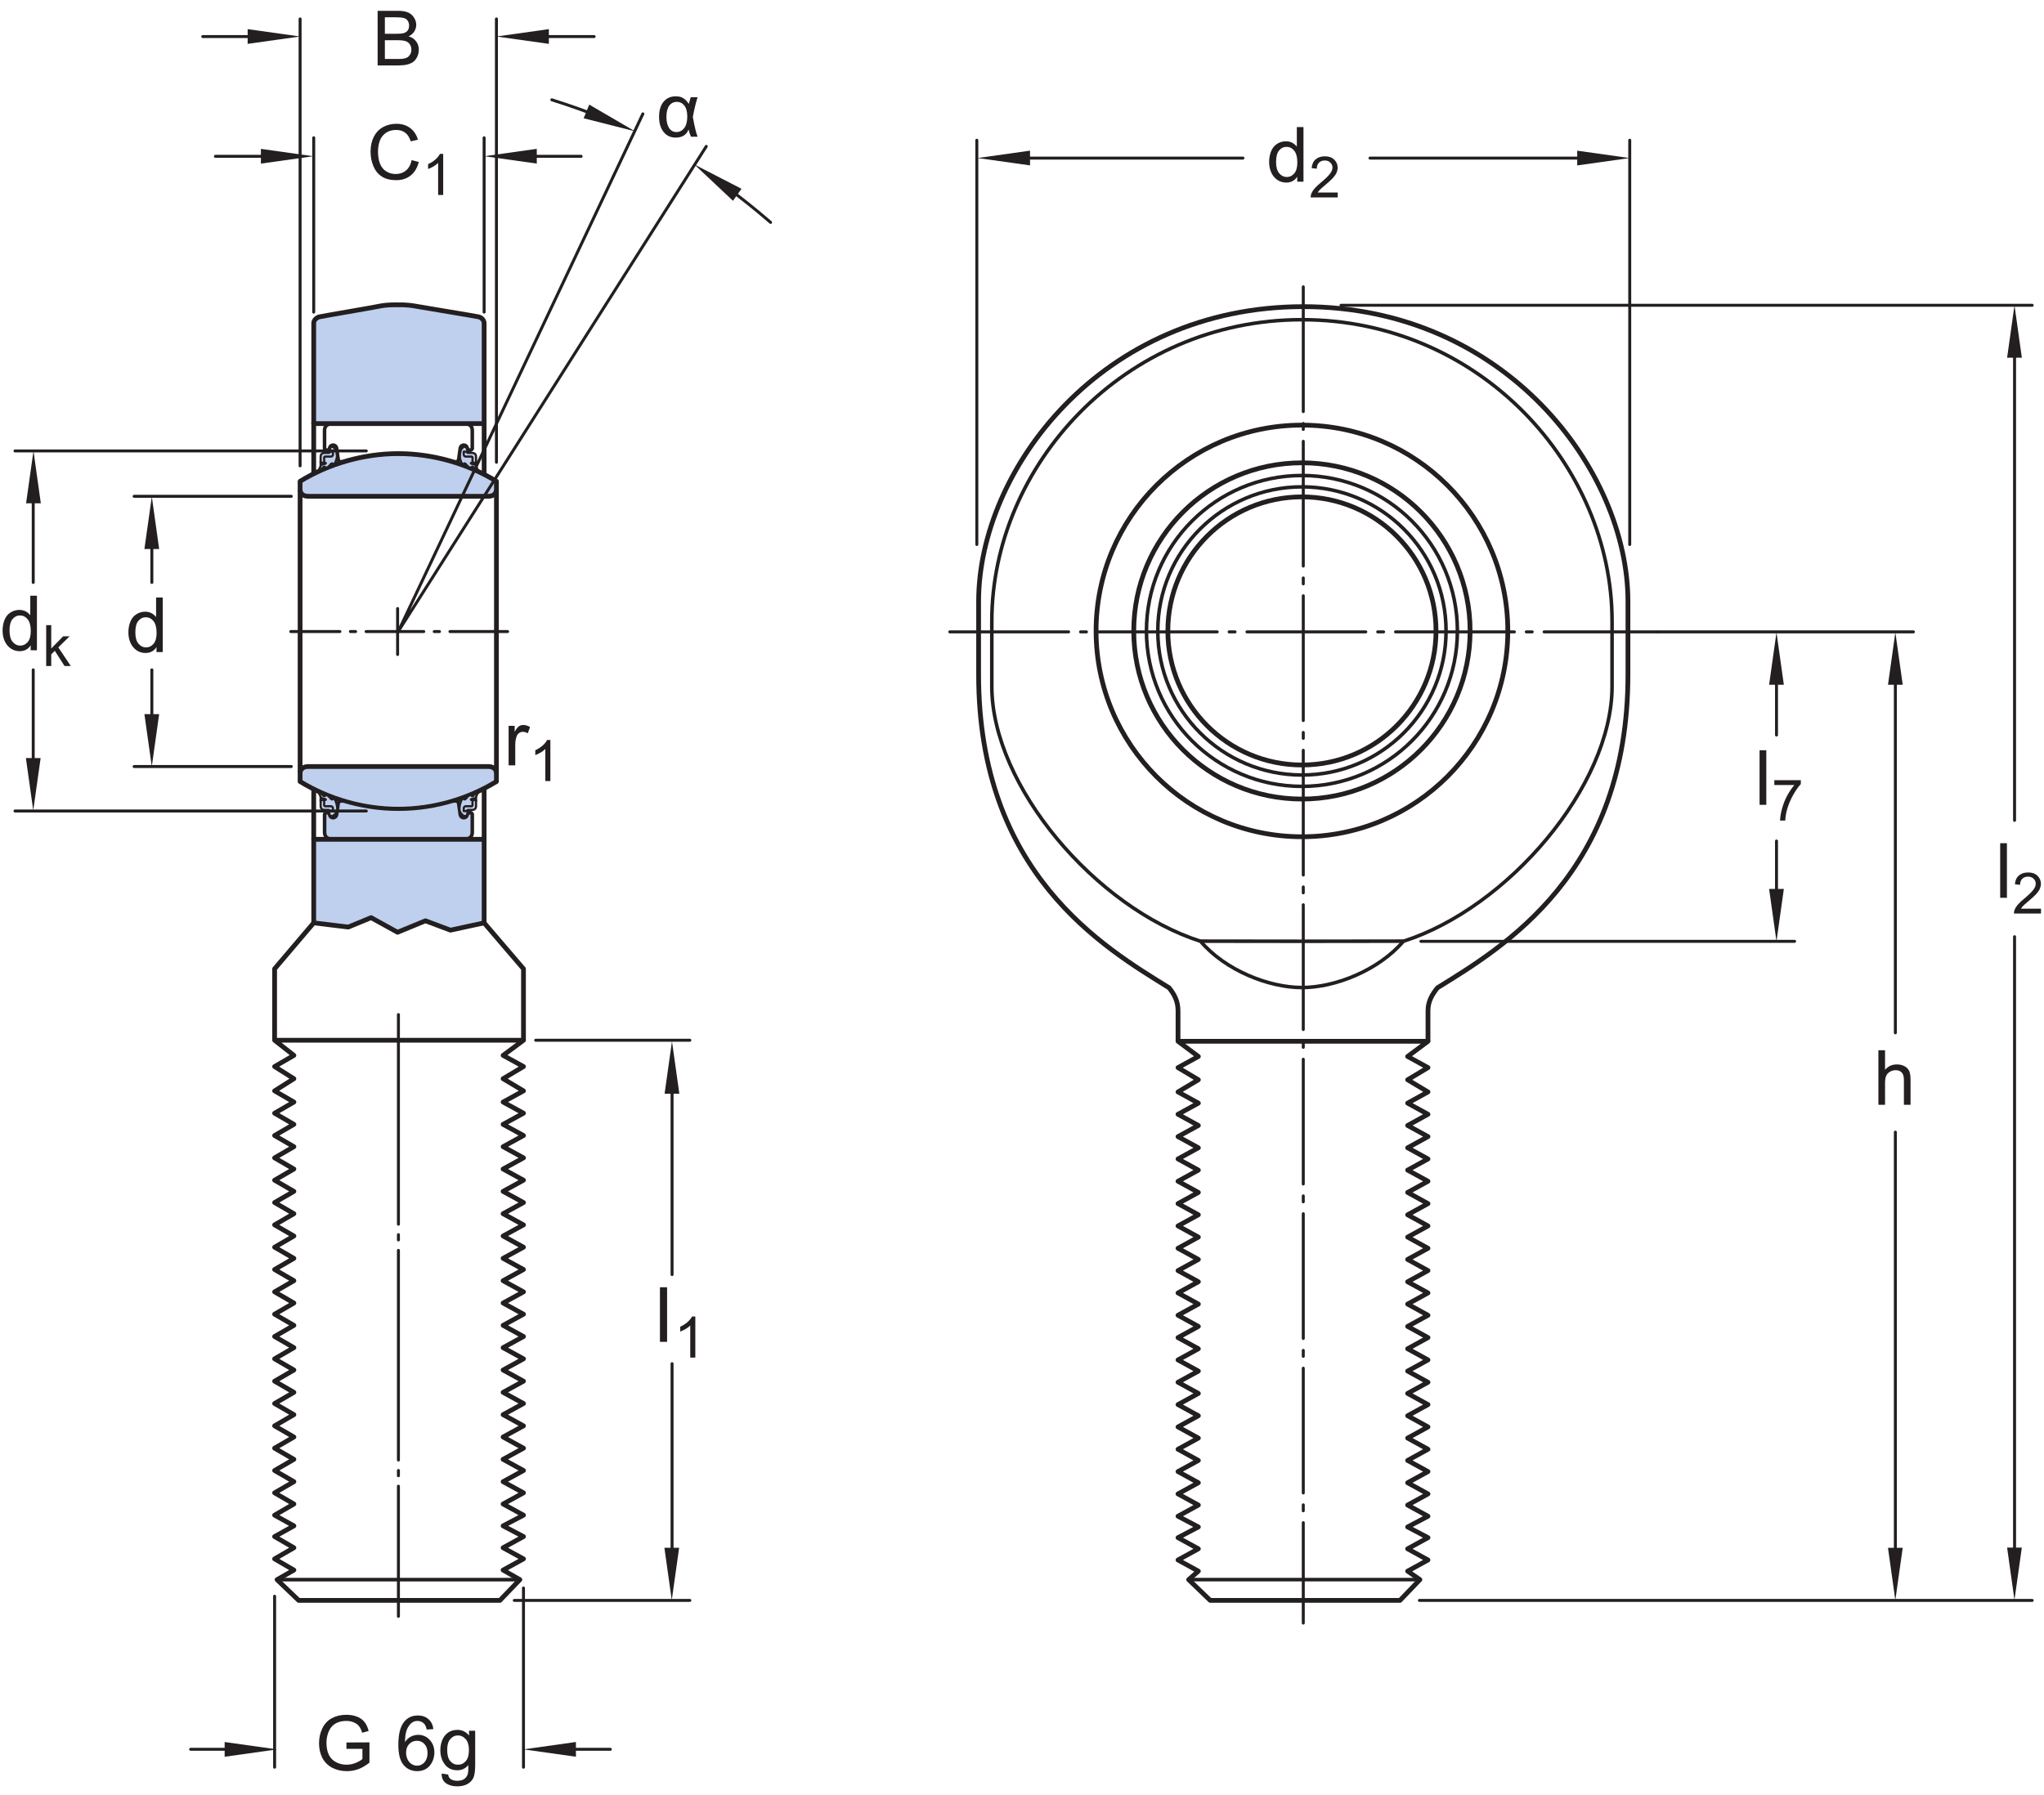 <?xml version="1.0" encoding="UTF-8"?>
<svg xmlns="http://www.w3.org/2000/svg" xmlns:xlink="http://www.w3.org/1999/xlink" width="321.72pt" height="282.6pt" viewBox="0 0 321.72 282.6" version="1.1">
<defs>
<g>
<symbol overflow="visible" id="glyph0-0">
<path style="stroke:none;" d="M 1.5 0 L 1.5 -7.5 L 7.5 -7.5 L 7.5 0 Z M 1.688 -0.188 L 7.312 -0.188 L 7.312 -7.312 L 1.688 -7.312 Z M 1.688 -0.188 "/>
</symbol>
<symbol overflow="visible" id="glyph0-1">
<path style="stroke:none;" d="M 0.781 0 L 0.781 -6.219 L 1.734 -6.219 L 1.734 -5.281 C 1.973 -5.719 2.191 -6.004 2.391 -6.141 C 2.598 -6.285 2.828 -6.359 3.078 -6.359 C 3.43 -6.359 3.789 -6.25 4.156 -6.031 L 3.797 -5.047 C 3.535 -5.203 3.281 -5.281 3.031 -5.281 C 2.789 -5.281 2.578 -5.207 2.391 -5.062 C 2.211 -4.926 2.086 -4.734 2.016 -4.484 C 1.891 -4.109 1.828 -3.703 1.828 -3.266 L 1.828 0 Z M 0.781 0 "/>
</symbol>
<symbol overflow="visible" id="glyph0-2">
<path style="stroke:none;" d="M 4.953 -3.375 L 4.953 -4.375 L 8.578 -4.391 L 8.578 -1.203 C 8.023 -0.754 7.453 -0.414 6.859 -0.188 C 6.266 0.031 5.656 0.141 5.031 0.141 C 4.188 0.141 3.414 -0.035 2.719 -0.391 C 2.031 -0.754 1.508 -1.273 1.156 -1.953 C 0.812 -2.641 0.641 -3.406 0.641 -4.25 C 0.641 -5.094 0.812 -5.875 1.156 -6.594 C 1.508 -7.32 2.016 -7.859 2.672 -8.203 C 3.328 -8.555 4.082 -8.734 4.938 -8.734 C 5.562 -8.734 6.125 -8.633 6.625 -8.438 C 7.125 -8.238 7.516 -7.957 7.797 -7.594 C 8.086 -7.238 8.305 -6.77 8.453 -6.188 L 7.438 -5.906 C 7.301 -6.344 7.133 -6.688 6.938 -6.938 C 6.75 -7.188 6.477 -7.383 6.125 -7.531 C 5.77 -7.688 5.379 -7.766 4.953 -7.766 C 4.43 -7.766 3.977 -7.688 3.594 -7.531 C 3.219 -7.375 2.91 -7.164 2.672 -6.906 C 2.441 -6.645 2.266 -6.359 2.141 -6.047 C 1.922 -5.516 1.812 -4.941 1.812 -4.328 C 1.812 -3.555 1.941 -2.91 2.203 -2.391 C 2.473 -1.879 2.859 -1.5 3.359 -1.25 C 3.859 -1 4.395 -0.875 4.969 -0.875 C 5.457 -0.875 5.938 -0.969 6.406 -1.156 C 6.875 -1.352 7.227 -1.555 7.469 -1.766 L 7.469 -3.375 Z M 4.953 -3.375 "/>
</symbol>
<symbol overflow="visible" id="glyph0-3">
<path style="stroke:none;" d=""/>
</symbol>
<symbol overflow="visible" id="glyph0-4">
<path style="stroke:none;" d="M 5.969 -6.484 L 4.922 -6.406 C 4.828 -6.82 4.695 -7.125 4.531 -7.312 C 4.238 -7.613 3.883 -7.766 3.469 -7.766 C 3.133 -7.766 2.836 -7.672 2.578 -7.484 C 2.254 -7.234 1.992 -6.875 1.797 -6.406 C 1.609 -5.945 1.508 -5.289 1.5 -4.438 C 1.75 -4.82 2.055 -5.109 2.422 -5.297 C 2.797 -5.484 3.188 -5.578 3.594 -5.578 C 4.289 -5.578 4.883 -5.316 5.375 -4.797 C 5.875 -4.273 6.125 -3.609 6.125 -2.797 C 6.125 -2.254 6.004 -1.75 5.766 -1.281 C 5.535 -0.82 5.219 -0.469 4.812 -0.219 C 4.406 0.02 3.945 0.141 3.438 0.141 C 2.551 0.141 1.832 -0.18 1.281 -0.828 C 0.727 -1.473 0.453 -2.535 0.453 -4.016 C 0.453 -5.68 0.758 -6.891 1.375 -7.641 C 1.906 -8.297 2.625 -8.625 3.531 -8.625 C 4.207 -8.625 4.758 -8.43 5.188 -8.047 C 5.625 -7.672 5.883 -7.148 5.969 -6.484 Z M 1.672 -2.781 C 1.672 -2.414 1.742 -2.066 1.891 -1.734 C 2.047 -1.41 2.258 -1.16 2.531 -0.984 C 2.812 -0.805 3.109 -0.719 3.422 -0.719 C 3.859 -0.719 4.238 -0.895 4.562 -1.25 C 4.883 -1.613 5.047 -2.102 5.047 -2.719 C 5.047 -3.312 4.883 -3.781 4.562 -4.125 C 4.25 -4.469 3.852 -4.641 3.375 -4.641 C 2.895 -4.641 2.488 -4.469 2.156 -4.125 C 1.832 -3.781 1.672 -3.332 1.672 -2.781 Z M 1.672 -2.781 "/>
</symbol>
<symbol overflow="visible" id="glyph0-5">
<path style="stroke:none;" d="M 0.594 0.516 L 1.625 0.672 C 1.664 0.984 1.785 1.211 1.984 1.359 C 2.242 1.555 2.598 1.656 3.047 1.656 C 3.535 1.656 3.91 1.555 4.172 1.359 C 4.441 1.16 4.625 0.891 4.719 0.547 C 4.781 0.328 4.805 -0.125 4.797 -0.812 C 4.336 -0.27 3.766 0 3.078 0 C 2.223 0 1.562 -0.305 1.094 -0.922 C 0.625 -1.547 0.391 -2.285 0.391 -3.141 C 0.391 -3.734 0.492 -4.281 0.703 -4.781 C 0.922 -5.289 1.234 -5.68 1.641 -5.953 C 2.047 -6.223 2.523 -6.359 3.078 -6.359 C 3.816 -6.359 4.426 -6.062 4.906 -5.469 L 4.906 -6.219 L 5.875 -6.219 L 5.875 -0.844 C 5.875 0.125 5.773 0.812 5.578 1.219 C 5.379 1.625 5.066 1.941 4.641 2.172 C 4.211 2.41 3.688 2.531 3.062 2.531 C 2.32 2.531 1.723 2.363 1.266 2.031 C 0.805 1.695 0.582 1.191 0.594 0.516 Z M 1.469 -3.219 C 1.469 -2.406 1.629 -1.812 1.953 -1.438 C 2.273 -1.062 2.68 -0.875 3.172 -0.875 C 3.66 -0.875 4.066 -1.062 4.391 -1.438 C 4.723 -1.812 4.891 -2.395 4.891 -3.188 C 4.891 -3.945 4.719 -4.52 4.375 -4.906 C 4.039 -5.289 3.633 -5.484 3.156 -5.484 C 2.688 -5.484 2.285 -5.289 1.953 -4.906 C 1.629 -4.531 1.469 -3.969 1.469 -3.219 Z M 1.469 -3.219 "/>
</symbol>
<symbol overflow="visible" id="glyph0-6">
<path style="stroke:none;" d="M 0.875 0 L 0.875 -8.594 L 4.109 -8.594 C 4.766 -8.594 5.289 -8.504 5.688 -8.328 C 6.082 -8.148 6.391 -7.879 6.609 -7.516 C 6.836 -7.16 6.953 -6.785 6.953 -6.391 C 6.953 -6.023 6.852 -5.68 6.656 -5.359 C 6.457 -5.035 6.156 -4.773 5.75 -4.578 C 6.27 -4.422 6.664 -4.156 6.938 -3.781 C 7.219 -3.414 7.359 -2.984 7.359 -2.484 C 7.359 -2.086 7.273 -1.711 7.109 -1.359 C 6.941 -1.016 6.734 -0.75 6.484 -0.562 C 6.234 -0.375 5.914 -0.234 5.531 -0.141 C 5.156 -0.047 4.695 0 4.156 0 Z M 2.016 -4.984 L 3.875 -4.984 C 4.375 -4.984 4.734 -5.016 4.953 -5.078 C 5.242 -5.16 5.461 -5.301 5.609 -5.5 C 5.754 -5.707 5.828 -5.961 5.828 -6.266 C 5.828 -6.547 5.758 -6.797 5.625 -7.016 C 5.488 -7.234 5.289 -7.379 5.031 -7.453 C 4.781 -7.535 4.348 -7.578 3.734 -7.578 L 2.016 -7.578 Z M 2.016 -1.016 L 4.156 -1.016 C 4.52 -1.016 4.773 -1.031 4.922 -1.062 C 5.191 -1.102 5.41 -1.176 5.578 -1.281 C 5.754 -1.395 5.898 -1.555 6.016 -1.766 C 6.129 -1.973 6.188 -2.211 6.188 -2.484 C 6.188 -2.805 6.102 -3.086 5.938 -3.328 C 5.781 -3.566 5.555 -3.734 5.266 -3.828 C 4.973 -3.922 4.551 -3.969 4 -3.969 L 2.016 -3.969 Z M 2.016 -1.016 "/>
</symbol>
<symbol overflow="visible" id="glyph0-7">
<path style="stroke:none;" d="M 1.125 0 L 1.125 -8.594 L 2.25 -8.594 L 2.25 0 Z M 1.125 0 "/>
</symbol>
<symbol overflow="visible" id="glyph0-8">
<path style="stroke:none;" d="M 4.828 0 L 4.828 -0.781 C 4.43 -0.164 3.852 0.141 3.094 0.141 C 2.594 0.141 2.133 0.004 1.719 -0.266 C 1.301 -0.547 0.977 -0.93 0.75 -1.422 C 0.52 -1.91 0.406 -2.473 0.406 -3.109 C 0.406 -3.723 0.508 -4.285 0.719 -4.797 C 0.926 -5.305 1.238 -5.691 1.656 -5.953 C 2.07 -6.223 2.535 -6.359 3.047 -6.359 C 3.422 -6.359 3.754 -6.281 4.047 -6.125 C 4.336 -5.969 4.578 -5.766 4.766 -5.516 L 4.766 -8.594 L 5.812 -8.594 L 5.812 0 Z M 1.5 -3.109 C 1.5 -2.305 1.664 -1.707 2 -1.312 C 2.332 -0.926 2.727 -0.734 3.188 -0.734 C 3.645 -0.734 4.035 -0.922 4.359 -1.297 C 4.68 -1.672 4.844 -2.242 4.844 -3.016 C 4.844 -3.867 4.676 -4.492 4.344 -4.891 C 4.02 -5.285 3.617 -5.484 3.141 -5.484 C 2.672 -5.484 2.281 -5.289 1.969 -4.906 C 1.656 -4.531 1.5 -3.93 1.5 -3.109 Z M 1.5 -3.109 "/>
</symbol>
<symbol overflow="visible" id="glyph0-9">
<path style="stroke:none;" d="M 7.062 -3.016 L 8.188 -2.719 C 7.945 -1.789 7.52 -1.082 6.906 -0.594 C 6.289 -0.102 5.535 0.141 4.641 0.141 C 3.711 0.141 2.957 -0.047 2.375 -0.422 C 1.789 -0.797 1.348 -1.336 1.047 -2.047 C 0.742 -2.766 0.594 -3.535 0.594 -4.359 C 0.594 -5.254 0.766 -6.035 1.109 -6.703 C 1.453 -7.367 1.938 -7.875 2.562 -8.219 C 3.195 -8.562 3.895 -8.734 4.656 -8.734 C 5.508 -8.734 6.227 -8.516 6.812 -8.078 C 7.406 -7.641 7.816 -7.023 8.047 -6.234 L 6.922 -5.969 C 6.723 -6.594 6.43 -7.047 6.047 -7.328 C 5.672 -7.617 5.195 -7.766 4.625 -7.766 C 3.969 -7.766 3.414 -7.602 2.969 -7.281 C 2.531 -6.969 2.219 -6.547 2.031 -6.016 C 1.852 -5.484 1.766 -4.93 1.766 -4.359 C 1.766 -3.629 1.867 -2.992 2.078 -2.453 C 2.297 -1.91 2.629 -1.504 3.078 -1.234 C 3.523 -0.961 4.016 -0.828 4.547 -0.828 C 5.18 -0.828 5.719 -1.008 6.156 -1.375 C 6.602 -1.738 6.906 -2.285 7.062 -3.016 Z M 7.062 -3.016 "/>
</symbol>
<symbol overflow="visible" id="glyph0-10">
<path style="stroke:none;" d="M 0.766 0 L 0.766 -8.594 L 1.828 -8.594 L 1.828 0 Z M 0.766 0 "/>
</symbol>
<symbol overflow="visible" id="glyph0-11">
<path style="stroke:none;" d="M 0.797 0 L 0.797 -8.594 L 1.844 -8.594 L 1.844 -5.516 C 2.332 -6.078 2.953 -6.359 3.703 -6.359 C 4.172 -6.359 4.57 -6.266 4.906 -6.078 C 5.25 -5.898 5.492 -5.648 5.641 -5.328 C 5.785 -5.016 5.859 -4.551 5.859 -3.938 L 5.859 0 L 4.812 0 L 4.812 -3.938 C 4.812 -4.469 4.695 -4.852 4.469 -5.094 C 4.238 -5.332 3.914 -5.453 3.5 -5.453 C 3.188 -5.453 2.891 -5.367 2.609 -5.203 C 2.336 -5.047 2.141 -4.828 2.016 -4.547 C 1.898 -4.273 1.844 -3.895 1.844 -3.406 L 1.844 0 Z M 0.797 0 "/>
</symbol>
<symbol overflow="visible" id="glyph1-0">
<path style="stroke:none;" d="M 1.125 0 L 1.125 -5.625 L 5.625 -5.625 L 5.625 0 Z M 1.266 -0.141 L 5.484 -0.141 L 5.484 -5.484 L 1.266 -5.484 Z M 1.266 -0.141 "/>
</symbol>
<symbol overflow="visible" id="glyph1-1">
<path style="stroke:none;" d="M 3.359 0 L 2.562 0 L 2.562 -5.047 C 2.375 -4.859 2.125 -4.672 1.812 -4.484 C 1.5 -4.305 1.223 -4.176 0.984 -4.094 L 0.984 -4.859 C 1.422 -5.055 1.805 -5.301 2.141 -5.594 C 2.473 -5.895 2.707 -6.188 2.844 -6.469 L 3.359 -6.469 Z M 3.359 0 "/>
</symbol>
<symbol overflow="visible" id="glyph1-2">
<path style="stroke:none;" d="M 0.594 0 L 0.594 -6.438 L 1.391 -6.438 L 1.391 -2.766 L 3.266 -4.672 L 4.281 -4.672 L 2.5 -2.938 L 4.469 0 L 3.484 0 L 1.953 -2.391 L 1.391 -1.844 L 1.391 0 Z M 0.594 0 "/>
</symbol>
<symbol overflow="visible" id="glyph1-3">
<path style="stroke:none;" d="M 0.422 -5.594 L 0.422 -6.359 L 4.594 -6.359 L 4.594 -5.75 C 4.188 -5.312 3.781 -4.727 3.375 -4 C 2.969 -3.281 2.656 -2.535 2.438 -1.766 C 2.281 -1.234 2.18 -0.645 2.141 0 L 1.328 0 C 1.336 -0.508 1.438 -1.117 1.625 -1.828 C 1.812 -2.547 2.082 -3.238 2.438 -3.906 C 2.801 -4.57 3.18 -5.133 3.578 -5.594 Z M 0.422 -5.594 "/>
</symbol>
<symbol overflow="visible" id="glyph1-4">
<path style="stroke:none;" d="M 4.531 -0.766 L 4.531 0 L 0.266 0 C 0.266 -0.188 0.297 -0.367 0.359 -0.547 C 0.473 -0.836 0.648 -1.125 0.891 -1.406 C 1.129 -1.688 1.473 -2.008 1.922 -2.375 C 2.617 -2.957 3.086 -3.414 3.328 -3.75 C 3.578 -4.082 3.703 -4.398 3.703 -4.703 C 3.703 -5.016 3.586 -5.273 3.359 -5.484 C 3.141 -5.703 2.852 -5.812 2.5 -5.812 C 2.113 -5.812 1.805 -5.695 1.578 -5.469 C 1.348 -5.238 1.234 -4.922 1.234 -4.516 L 0.422 -4.609 C 0.473 -5.211 0.68 -5.672 1.047 -5.984 C 1.41 -6.305 1.898 -6.469 2.516 -6.469 C 3.129 -6.469 3.613 -6.297 3.969 -5.953 C 4.332 -5.609 4.516 -5.188 4.516 -4.688 C 4.516 -4.426 4.461 -4.172 4.359 -3.922 C 4.254 -3.672 4.078 -3.406 3.828 -3.125 C 3.586 -2.852 3.188 -2.477 2.625 -2 C 2.145 -1.602 1.836 -1.332 1.703 -1.188 C 1.566 -1.039 1.457 -0.898 1.375 -0.766 Z M 4.531 -0.766 "/>
</symbol>
<symbol overflow="visible" id="glyph2-0">
<path style="stroke:none;" d="M 1.5 0 L 1.5 -7.5 L 7.5 -7.5 L 7.5 0 Z M 1.688 -0.188 L 7.312 -0.188 L 7.312 -7.312 L 1.688 -7.312 Z M 1.688 -0.188 "/>
</symbol>
<symbol overflow="visible" id="glyph2-1">
<path style="stroke:none;" d="M 5.406 -6.219 L 6.484 -6.219 C 6.211 -5.363 5.961 -4.328 5.734 -3.109 C 6.004 -1.598 6.254 -0.562 6.484 0 L 5.438 0 C 5.27 -0.395 5.145 -0.773 5.062 -1.141 C 4.738 -0.285 4.062 0.141 3.031 0.141 C 2.25 0.141 1.617 -0.148 1.141 -0.734 C 0.66 -1.328 0.422 -2.125 0.422 -3.125 C 0.422 -4.156 0.66 -4.953 1.141 -5.516 C 1.617 -6.078 2.254 -6.359 3.047 -6.359 C 3.535 -6.359 3.93 -6.258 4.234 -6.062 C 4.547 -5.863 4.832 -5.566 5.094 -5.172 C 5.125 -5.305 5.227 -5.656 5.406 -6.219 Z M 3.219 -5.484 C 2.719 -5.484 2.316 -5.281 2.016 -4.875 C 1.723 -4.469 1.578 -3.883 1.578 -3.125 C 1.578 -2.375 1.719 -1.785 2 -1.359 C 2.281 -0.941 2.664 -0.734 3.156 -0.734 C 3.645 -0.734 4.051 -0.941 4.375 -1.359 C 4.695 -1.773 4.859 -2.379 4.859 -3.172 C 4.859 -3.93 4.707 -4.504 4.406 -4.891 C 4.102 -5.285 3.707 -5.484 3.219 -5.484 Z M 3.219 -5.484 "/>
</symbol>
</g>
<clipPath id="clip1">
  <path d="M 316 137 L 321.719 137 L 321.719 144 L 316 144 Z M 316 137 "/>
</clipPath>
</defs>
<g id="surface1">
<path style="fill:none;stroke-width:7.48;stroke-linecap:butt;stroke-linejoin:round;stroke:rgb(13.73%,12.16%,12.549%);stroke-opacity:1;stroke-miterlimit:4;" d="M 493.789 1504.125 L 493.789 1585.688 " transform="matrix(0.1,0,0,-0.1,0,282.6)"/>
<path style="fill:none;stroke-width:7.48;stroke-linecap:butt;stroke-linejoin:round;stroke:rgb(13.73%,12.16%,12.549%);stroke-opacity:1;stroke-miterlimit:4;" d="M 761.992 1504.125 L 761.992 1585.688 " transform="matrix(0.1,0,0,-0.1,0,282.6)"/>
<path style="fill:none;stroke-width:7.48;stroke-linecap:butt;stroke-linejoin:round;stroke:rgb(13.73%,12.16%,12.549%);stroke-opacity:1;stroke-miterlimit:4;" d="M 493.789 2079.828 L 493.789 2161.352 " transform="matrix(0.1,0,0,-0.1,0,282.6)"/>
<path style="fill:none;stroke-width:7.48;stroke-linecap:butt;stroke-linejoin:round;stroke:rgb(13.73%,12.16%,12.549%);stroke-opacity:1;stroke-miterlimit:4;" d="M 761.992 2079.828 L 761.992 2161.352 " transform="matrix(0.1,0,0,-0.1,0,282.6)"/>
<path style="fill:none;stroke-width:4.68;stroke-linecap:round;stroke-linejoin:round;stroke:rgb(13.73%,12.16%,12.549%);stroke-opacity:1;stroke-dasharray:90.75,16.5,8.25,16.5;stroke-miterlimit:1;" d="M 798.984 1831.703 L 457.695 1831.703 " transform="matrix(0.1,0,0,-0.1,0,282.6)"/>
<path style="fill:none;stroke-width:4.68;stroke-linecap:round;stroke-linejoin:round;stroke:rgb(13.73%,12.16%,12.549%);stroke-opacity:1;stroke-miterlimit:1;" d="M 625.82 1795.609 L 625.82 1867.953 " transform="matrix(0.1,0,0,-0.1,0,282.6)"/>
<g style="fill:rgb(13.73%,12.16%,12.549%);fill-opacity:1;">
  <use xlink:href="#glyph0-1" x="79.273" y="120.495"/>
</g>
<g style="fill:rgb(13.73%,12.16%,12.549%);fill-opacity:1;">
  <use xlink:href="#glyph1-1" x="83.269" y="122.97"/>
</g>
<path style=" stroke:none;fill-rule:nonzero;fill:rgb(74.864%,81.065%,93.063%);fill-opacity:1;" d="M 78.137 77.125 L 78.137 75.773 C 73.645 73.016 68.195 71.422 62.688 71.414 C 57.18 71.422 51.727 73.016 47.234 75.773 L 47.234 77.125 C 47.234 77.125 47.234 78.133 48.531 78.133 L 76.84 78.133 C 78.137 78.133 78.137 77.125 78.137 77.125 "/>
<path style="fill:none;stroke-width:7.48;stroke-linecap:butt;stroke-linejoin:round;stroke:rgb(13.73%,12.16%,12.549%);stroke-opacity:1;stroke-miterlimit:4;" d="M 781.367 2054.75 L 781.367 2068.266 C 736.445 2095.844 681.953 2111.781 626.875 2111.859 C 571.797 2111.781 517.266 2095.844 472.344 2068.266 L 472.344 2054.75 C 472.344 2054.75 472.344 2044.672 485.312 2044.672 L 768.398 2044.672 C 781.367 2044.672 781.367 2054.75 781.367 2054.75 Z M 781.367 2054.75 " transform="matrix(0.1,0,0,-0.1,0,282.6)"/>
<path style=" stroke:none;fill-rule:nonzero;fill:rgb(74.864%,81.065%,93.063%);fill-opacity:1;" d="M 78.137 121.691 L 78.137 123.043 C 73.645 125.801 68.195 127.395 62.688 127.395 C 57.18 127.395 51.727 125.801 47.234 123.043 L 47.234 121.691 C 47.234 121.691 47.234 120.68 48.531 120.68 L 76.84 120.68 C 78.137 120.68 78.137 121.691 78.137 121.691 "/>
<path style="fill:none;stroke-width:7.48;stroke-linecap:butt;stroke-linejoin:round;stroke:rgb(13.73%,12.16%,12.549%);stroke-opacity:1;stroke-miterlimit:4;" d="M 781.367 1609.086 L 781.367 1595.57 C 736.445 1567.992 681.953 1552.055 626.875 1552.055 C 571.797 1552.055 517.266 1567.992 472.344 1595.57 L 472.344 1609.086 C 472.344 1609.086 472.344 1619.203 485.312 1619.203 L 768.398 1619.203 C 781.367 1619.203 781.367 1609.086 781.367 1609.086 Z M 781.367 1609.086 " transform="matrix(0.1,0,0,-0.1,0,282.6)"/>
<path style="fill-rule:nonzero;fill:rgb(74.864%,81.065%,93.063%);fill-opacity:1;stroke-width:3.4;stroke-linecap:butt;stroke-linejoin:round;stroke:rgb(13.73%,12.16%,12.549%);stroke-opacity:1;stroke-miterlimit:4;" d="M 514.805 2112.953 L 508.281 2106.547 C 508.281 2106.547 508.281 2097.523 510.586 2097.484 C 513.125 2097.406 512.812 2096.859 512.812 2096.859 L 512.734 2096.352 L 512.383 2096 L 505.586 2094.242 C 505.586 2094.242 502.734 2087.953 501.992 2086.508 C 501.289 2085.023 502.227 2084.555 502.227 2084.555 L 503.672 2084.672 C 503.672 2084.672 508.633 2090.336 509.375 2091.078 C 510.078 2091.781 511.445 2090.961 511.445 2090.961 L 513.594 2089.398 C 516.875 2090.727 518.906 2093.148 520.469 2095.18 C 522.07 2097.25 523.398 2096.273 523.398 2096.273 L 525.898 2094.711 C 528.906 2099.203 530.508 2105.336 530.781 2110.414 C 531.016 2115.492 527.93 2118.812 527.93 2118.812 L 524.18 2122.523 L 519.531 2122.523 L 517.969 2117.289 C 517.969 2117.289 515.156 2113.109 511.953 2112.992 " transform="matrix(0.1,0,0,-0.1,0,282.6)"/>
<path style=" stroke:none;fill-rule:nonzero;fill:rgb(74.864%,81.065%,93.063%);fill-opacity:1;" d="M 51.73 71.305 L 51.07 71.305 C 50.43 71.305 50.465 71.898 50.465 71.898 L 50.465 72.852 L 51.023 72.852 L 51.023 72.016 C 51.023 71.91 51.168 71.887 51.168 71.887 L 52.027 71.887 C 52.402 71.887 52.402 71.57 52.402 71.57 L 52.402 71.113 L 51.898 71.113 C 51.898 71.113 51.934 71.305 51.73 71.305 "/>
<path style="fill:none;stroke-width:3.4;stroke-linecap:butt;stroke-linejoin:round;stroke:rgb(13.73%,12.16%,12.549%);stroke-opacity:1;stroke-miterlimit:4;" d="M 517.305 2112.953 L 510.703 2112.953 C 504.297 2112.953 504.648 2107.016 504.648 2107.016 L 504.648 2097.484 L 510.234 2097.484 L 510.234 2105.844 C 510.234 2106.898 511.68 2107.133 511.68 2107.133 L 520.273 2107.133 C 524.023 2107.133 524.023 2110.297 524.023 2110.297 L 524.023 2114.867 L 518.984 2114.867 C 518.984 2114.867 519.336 2112.953 517.305 2112.953 Z M 517.305 2112.953 " transform="matrix(0.1,0,0,-0.1,0,282.6)"/>
<path style="fill-rule:nonzero;fill:rgb(74.864%,81.065%,93.063%);fill-opacity:1;stroke-width:3.4;stroke-linecap:butt;stroke-linejoin:round;stroke:rgb(13.73%,12.16%,12.549%);stroke-opacity:1;stroke-miterlimit:4;" d="M 739.141 2112.953 L 745.664 2106.547 C 745.664 2106.547 745.664 2097.523 743.359 2097.484 C 740.82 2097.406 741.133 2096.859 741.133 2096.859 L 741.211 2096.352 L 741.562 2096 L 748.359 2094.242 C 748.359 2094.242 751.211 2087.953 751.953 2086.508 C 752.656 2085.023 751.68 2084.555 751.68 2084.555 L 750.234 2084.672 C 750.234 2084.672 745.273 2090.336 744.57 2091.078 C 743.867 2091.781 742.5 2090.961 742.5 2090.961 L 740.352 2089.398 C 737.07 2090.727 735 2093.148 733.438 2095.18 C 731.875 2097.25 730.547 2096.273 730.547 2096.273 L 728.047 2094.711 C 725 2099.203 723.398 2105.336 723.164 2110.414 C 722.93 2115.492 726.016 2118.812 726.016 2118.812 L 729.727 2122.523 L 734.414 2122.523 L 735.938 2117.289 C 735.938 2117.289 738.789 2113.109 741.992 2112.992 " transform="matrix(0.1,0,0,-0.1,0,282.6)"/>
<path style=" stroke:none;fill-rule:nonzero;fill:rgb(74.864%,81.065%,93.063%);fill-opacity:1;" d="M 73.66 71.305 L 74.324 71.305 C 74.965 71.305 74.93 71.898 74.93 71.898 L 74.93 72.852 L 74.371 72.852 L 74.371 72.016 C 74.371 71.91 74.227 71.887 74.227 71.887 L 73.367 71.887 C 72.992 71.887 72.992 71.57 72.992 71.57 L 72.992 71.113 L 73.496 71.113 C 73.496 71.113 73.461 71.305 73.66 71.305 "/>
<path style="fill:none;stroke-width:3.4;stroke-linecap:butt;stroke-linejoin:round;stroke:rgb(13.73%,12.16%,12.549%);stroke-opacity:1;stroke-miterlimit:4;" d="M 736.602 2112.953 L 743.242 2112.953 C 749.648 2112.953 749.297 2107.016 749.297 2107.016 L 749.297 2097.484 L 743.711 2097.484 L 743.711 2105.844 C 743.711 2106.898 742.266 2107.133 742.266 2107.133 L 733.672 2107.133 C 729.922 2107.133 729.922 2110.297 729.922 2110.297 L 729.922 2114.867 L 734.961 2114.867 C 734.961 2114.867 734.609 2112.953 736.602 2112.953 Z M 736.602 2112.953 " transform="matrix(0.1,0,0,-0.1,0,282.6)"/>
<path style=" stroke:none;fill-rule:nonzero;fill:rgb(74.864%,81.065%,93.063%);fill-opacity:1;" d="M 51.594 127.957 C 51.816 127.965 51.871 128.234 51.871 128.234 C 51.871 128.234 51.918 128.707 52.426 128.742 L 52.434 128.742 C 52.938 128.707 52.988 128.234 52.988 128.234 L 53.215 126.578 C 53.215 126.578 53.266 126.098 53.66 126.098 L 54.051 126.098 C 56.789 126.934 59.695 127.387 62.703 127.387 C 65.715 127.387 68.617 126.934 71.355 126.098 L 71.762 126.098 C 72.156 126.098 72.207 126.578 72.207 126.578 L 72.438 128.234 C 72.438 128.234 72.484 128.707 72.992 128.742 L 72.996 128.742 C 73.504 128.707 73.555 128.234 73.555 128.234 C 73.555 128.234 73.609 127.965 73.828 127.957 L 74.156 127.957 L 74.336 128.176 L 74.336 131.035 C 74.336 132.129 73.227 132.129 73.227 132.129 L 52.199 132.129 C 52.199 132.129 51.09 132.129 51.09 131.035 L 51.09 128.176 L 51.27 127.957 "/>
<path style="fill:none;stroke-width:5.61;stroke-linecap:butt;stroke-linejoin:round;stroke:rgb(13.73%,12.16%,12.549%);stroke-opacity:1;stroke-miterlimit:4;" d="M 515.938 1546.43 C 518.164 1546.352 518.711 1543.656 518.711 1543.656 C 518.711 1543.656 519.18 1538.93 524.258 1538.578 L 524.336 1538.578 C 529.375 1538.93 529.883 1543.656 529.883 1543.656 L 532.148 1560.219 C 532.148 1560.219 532.656 1565.023 536.602 1565.023 L 540.508 1565.023 C 567.891 1556.664 596.953 1552.133 627.031 1552.133 C 657.148 1552.133 686.172 1556.664 713.555 1565.023 L 717.617 1565.023 C 721.562 1565.023 722.07 1560.219 722.07 1560.219 L 724.375 1543.656 C 724.375 1543.656 724.844 1538.93 729.922 1538.578 L 729.961 1538.578 C 735.039 1538.93 735.547 1543.656 735.547 1543.656 C 735.547 1543.656 736.094 1546.352 738.281 1546.43 L 741.562 1546.43 L 743.359 1544.242 L 743.359 1515.648 C 743.359 1504.711 732.266 1504.711 732.266 1504.711 L 521.992 1504.711 C 521.992 1504.711 510.898 1504.711 510.898 1515.648 L 510.898 1544.242 L 512.695 1546.43 Z M 515.938 1546.43 " transform="matrix(0.1,0,0,-0.1,0,282.6)"/>
<path style="fill-rule:nonzero;fill:rgb(74.864%,81.065%,93.063%);fill-opacity:1;stroke-width:3.4;stroke-linecap:butt;stroke-linejoin:round;stroke:rgb(13.73%,12.16%,12.549%);stroke-opacity:1;stroke-miterlimit:4;" d="M 514.805 1550.883 L 508.281 1557.289 C 508.281 1557.289 508.281 1566.312 510.586 1566.391 C 513.125 1566.469 512.812 1566.977 512.812 1566.977 L 512.734 1567.484 L 512.383 1567.836 L 505.586 1569.594 C 505.586 1569.594 502.734 1575.922 501.992 1577.367 C 501.289 1578.812 502.227 1579.281 502.227 1579.281 L 503.672 1579.164 C 503.672 1579.164 508.633 1573.5 509.375 1572.797 C 510.078 1572.055 511.445 1572.875 511.445 1572.875 L 513.594 1574.477 C 516.875 1573.148 518.906 1570.727 520.469 1568.656 C 522.07 1566.625 523.398 1567.562 523.398 1567.562 L 525.898 1569.125 C 528.906 1564.672 530.508 1558.5 530.781 1553.422 C 531.016 1548.344 527.93 1545.023 527.93 1545.023 L 524.18 1541.352 L 519.531 1541.352 L 517.969 1546.547 C 517.969 1546.547 515.156 1550.727 511.953 1550.883 " transform="matrix(0.1,0,0,-0.1,0,282.6)"/>
<path style=" stroke:none;fill-rule:nonzero;fill:rgb(74.864%,81.065%,93.063%);fill-opacity:1;" d="M 51.73 127.512 L 51.07 127.512 C 50.43 127.512 50.465 126.918 50.465 126.918 L 50.465 125.961 L 51.023 125.961 L 51.023 126.797 C 51.023 126.906 51.168 126.93 51.168 126.93 L 52.027 126.93 C 52.402 126.93 52.402 127.246 52.402 127.246 L 52.402 127.699 L 51.898 127.699 C 51.898 127.699 51.934 127.512 51.73 127.512 "/>
<path style="fill:none;stroke-width:3.4;stroke-linecap:butt;stroke-linejoin:round;stroke:rgb(13.73%,12.16%,12.549%);stroke-opacity:1;stroke-miterlimit:4;" d="M 517.305 1550.883 L 510.703 1550.883 C 504.297 1550.883 504.648 1556.82 504.648 1556.82 L 504.648 1566.391 L 510.234 1566.391 L 510.234 1558.031 C 510.234 1556.938 511.68 1556.703 511.68 1556.703 L 520.273 1556.703 C 524.023 1556.703 524.023 1553.539 524.023 1553.539 L 524.023 1549.008 L 518.984 1549.008 C 518.984 1549.008 519.336 1550.883 517.305 1550.883 Z M 517.305 1550.883 " transform="matrix(0.1,0,0,-0.1,0,282.6)"/>
<path style="fill-rule:nonzero;fill:rgb(74.864%,81.065%,93.063%);fill-opacity:1;stroke-width:3.4;stroke-linecap:butt;stroke-linejoin:round;stroke:rgb(13.73%,12.16%,12.549%);stroke-opacity:1;stroke-miterlimit:4;" d="M 739.141 1550.883 L 745.664 1557.289 C 745.664 1557.289 745.664 1566.312 743.359 1566.391 C 740.82 1566.469 741.133 1566.977 741.133 1566.977 L 741.211 1567.484 L 741.562 1567.836 L 748.359 1569.594 C 748.359 1569.594 751.211 1575.922 751.953 1577.367 C 752.656 1578.812 751.68 1579.281 751.68 1579.281 L 750.234 1579.164 C 750.234 1579.164 745.273 1573.5 744.57 1572.797 C 743.867 1572.055 742.5 1572.875 742.5 1572.875 L 740.352 1574.477 C 737.07 1573.148 735 1570.727 733.438 1568.656 C 731.875 1566.625 730.547 1567.562 730.547 1567.562 L 728.047 1569.125 C 725 1564.672 723.398 1558.5 723.164 1553.422 C 722.93 1548.344 726.016 1545.023 726.016 1545.023 L 729.727 1541.352 L 734.414 1541.352 L 735.938 1546.547 C 735.938 1546.547 738.789 1550.727 741.992 1550.883 " transform="matrix(0.1,0,0,-0.1,0,282.6)"/>
<path style=" stroke:none;fill-rule:nonzero;fill:rgb(74.864%,81.065%,93.063%);fill-opacity:1;" d="M 73.66 127.512 L 74.324 127.512 C 74.965 127.512 74.93 126.918 74.93 126.918 L 74.93 125.961 L 74.371 125.961 L 74.371 126.797 C 74.371 126.906 74.227 126.93 74.227 126.93 L 73.367 126.93 C 72.992 126.93 72.992 127.246 72.992 127.246 L 72.992 127.699 L 73.496 127.699 C 73.496 127.699 73.461 127.512 73.66 127.512 "/>
<path style="fill:none;stroke-width:3.4;stroke-linecap:butt;stroke-linejoin:round;stroke:rgb(13.73%,12.16%,12.549%);stroke-opacity:1;stroke-miterlimit:4;" d="M 736.602 1550.883 L 743.242 1550.883 C 749.648 1550.883 749.297 1556.82 749.297 1556.82 L 749.297 1566.391 L 743.711 1566.391 L 743.711 1558.031 C 743.711 1556.938 742.266 1556.703 742.266 1556.703 L 733.672 1556.703 C 729.922 1556.703 729.922 1553.539 729.922 1553.539 L 729.922 1549.008 L 734.961 1549.008 C 734.961 1549.008 734.609 1550.883 736.602 1550.883 Z M 736.602 1550.883 " transform="matrix(0.1,0,0,-0.1,0,282.6)"/>
<path style="fill:none;stroke-width:5.61;stroke-linecap:butt;stroke-linejoin:round;stroke:rgb(13.73%,12.16%,12.549%);stroke-opacity:1;stroke-miterlimit:4;" d="M 515.938 2117.445 C 518.164 2117.523 518.711 2120.219 518.711 2120.219 C 518.711 2120.219 519.18 2124.945 524.258 2125.297 L 524.336 2125.297 C 529.375 2124.945 529.883 2120.219 529.883 2120.219 L 532.148 2103.656 C 532.148 2103.656 532.656 2098.852 536.602 2098.852 L 540.508 2098.852 C 567.891 2107.211 596.953 2111.742 627.031 2111.742 C 657.148 2111.742 686.172 2107.211 713.555 2098.852 L 717.617 2098.852 C 721.562 2098.852 722.07 2103.656 722.07 2103.656 L 724.375 2120.219 C 724.375 2120.219 724.844 2124.945 729.922 2125.297 L 729.961 2125.297 C 735.039 2124.945 735.547 2120.219 735.547 2120.219 C 735.547 2120.219 736.094 2117.523 738.281 2117.445 L 741.562 2117.445 L 743.359 2119.594 L 743.359 2148.227 C 743.359 2159.164 732.266 2159.125 732.266 2159.125 L 521.992 2159.125 C 521.992 2159.125 510.82 2159.164 510.82 2148.227 L 510.82 2119.594 L 512.695 2117.445 Z M 515.938 2117.445 " transform="matrix(0.1,0,0,-0.1,0,282.6)"/>
<path style="fill:none;stroke-width:7.48;stroke-linecap:butt;stroke-linejoin:round;stroke:rgb(13.73%,12.16%,12.549%);stroke-opacity:1;stroke-miterlimit:4;" d="M 472.344 1832.016 L 472.344 2054.75 " transform="matrix(0.1,0,0,-0.1,0,282.6)"/>
<path style="fill:none;stroke-width:7.48;stroke-linecap:butt;stroke-linejoin:round;stroke:rgb(13.73%,12.16%,12.549%);stroke-opacity:1;stroke-miterlimit:4;" d="M 781.367 1831.938 L 781.367 2054.75 " transform="matrix(0.1,0,0,-0.1,0,282.6)"/>
<path style="fill:none;stroke-width:3.4;stroke-linecap:butt;stroke-linejoin:round;stroke:rgb(13.73%,12.16%,12.549%);stroke-opacity:1;stroke-miterlimit:4;" d="M 504.609 2099.867 L 504.609 2092.25 " transform="matrix(0.1,0,0,-0.1,0,282.6)"/>
<path style="fill:none;stroke-width:3.4;stroke-linecap:butt;stroke-linejoin:round;stroke:rgb(13.73%,12.16%,12.549%);stroke-opacity:1;stroke-miterlimit:4;" d="M 749.336 2099.867 L 749.336 2092.25 " transform="matrix(0.1,0,0,-0.1,0,282.6)"/>
<path style="fill:none;stroke-width:7.48;stroke-linecap:butt;stroke-linejoin:round;stroke:rgb(13.73%,12.16%,12.549%);stroke-opacity:1;stroke-miterlimit:4;" d="M 472.344 1831.82 L 472.344 1609.086 " transform="matrix(0.1,0,0,-0.1,0,282.6)"/>
<path style="fill:none;stroke-width:7.48;stroke-linecap:butt;stroke-linejoin:round;stroke:rgb(13.73%,12.16%,12.549%);stroke-opacity:1;stroke-miterlimit:4;" d="M 781.367 1831.938 L 781.367 1609.086 " transform="matrix(0.1,0,0,-0.1,0,282.6)"/>
<path style="fill:none;stroke-width:3.4;stroke-linecap:butt;stroke-linejoin:round;stroke:rgb(13.73%,12.16%,12.549%);stroke-opacity:1;stroke-miterlimit:4;" d="M 504.609 1564.008 L 504.609 1571.586 " transform="matrix(0.1,0,0,-0.1,0,282.6)"/>
<path style="fill:none;stroke-width:3.4;stroke-linecap:butt;stroke-linejoin:round;stroke:rgb(13.73%,12.16%,12.549%);stroke-opacity:1;stroke-miterlimit:4;" d="M 749.336 1564.008 L 749.336 1571.586 " transform="matrix(0.1,0,0,-0.1,0,282.6)"/>
<path style=" stroke:none;fill-rule:nonzero;fill:rgb(74.864%,81.065%,93.063%);fill-opacity:1;" d="M 49.379 145.293 L 49.379 132.137 L 76.199 132.137 L 76.199 145.293 L 70.898 146.441 L 66.965 144.965 L 62.574 146.773 L 58.41 144.473 L 54.82 145.953 "/>
<path style="fill:none;stroke-width:7.48;stroke-linecap:butt;stroke-linejoin:round;stroke:rgb(13.73%,12.16%,12.549%);stroke-opacity:1;stroke-miterlimit:1;" d="M 493.789 1373.07 L 493.789 1504.633 L 761.992 1504.633 L 761.992 1373.07 L 708.984 1361.586 L 669.648 1376.352 L 625.742 1358.266 L 584.102 1381.273 L 548.203 1366.469 Z M 493.789 1373.07 " transform="matrix(0.1,0,0,-0.1,0,282.6)"/>
<path style=" stroke:none;fill-rule:nonzero;fill:rgb(74.864%,81.065%,93.063%);fill-opacity:1;" d="M 62.711 47.996 C 62.711 47.996 63.973 47.914 65.656 48.242 C 66.359 48.379 74.891 49.773 75.348 49.887 C 75.801 49.996 76.199 50.434 76.199 50.871 L 76.199 66.688 L 62.574 66.688 L 62.59 66.688 L 49.379 66.688 L 49.379 50.871 C 49.379 50.434 49.801 49.996 50.258 49.887 C 50.715 49.773 58.809 48.398 59.508 48.242 C 60.977 47.914 62.711 47.996 62.711 47.996 "/>
<path style="fill:none;stroke-width:7.48;stroke-linecap:butt;stroke-linejoin:round;stroke:rgb(13.73%,12.16%,12.549%);stroke-opacity:1;stroke-miterlimit:1;" d="M 627.109 2346.039 C 627.109 2346.039 639.727 2346.859 656.562 2343.578 C 663.594 2342.211 748.906 2328.266 753.477 2327.133 C 758.008 2326.039 761.992 2321.664 761.992 2317.289 L 761.992 2159.125 L 625.742 2159.125 L 625.898 2159.125 L 493.789 2159.125 L 493.789 2317.289 C 493.789 2321.664 498.008 2326.039 502.578 2327.133 C 507.148 2328.266 588.086 2342.016 595.078 2343.578 C 609.766 2346.859 627.109 2346.039 627.109 2346.039 Z M 627.109 2346.039 " transform="matrix(0.1,0,0,-0.1,0,282.6)"/>
<path style="fill:none;stroke-width:7.48;stroke-linecap:butt;stroke-linejoin:round;stroke:rgb(13.73%,12.16%,12.549%);stroke-opacity:1;stroke-miterlimit:4;" d="M 823.945 1188.266 L 823.945 1300.727 L 761.992 1373.07 " transform="matrix(0.1,0,0,-0.1,0,282.6)"/>
<path style="fill:none;stroke-width:7.48;stroke-linecap:butt;stroke-linejoin:round;stroke:rgb(13.73%,12.16%,12.549%);stroke-opacity:1;stroke-miterlimit:4;" d="M 432.227 1188.266 L 432.227 1300.727 L 493.75 1373.07 " transform="matrix(0.1,0,0,-0.1,0,282.6)"/>
<path style="fill:none;stroke-width:7.48;stroke-linecap:butt;stroke-linejoin:round;stroke:rgb(13.73%,12.16%,12.549%);stroke-opacity:1;stroke-miterlimit:1;" d="M 818.242 339.047 L 786.836 306.391 L 470.117 306.391 L 436.055 339.047 L 462.578 354.125 L 432.227 371.742 L 462.578 389.281 L 432.227 406.859 L 462.578 423.734 L 432.227 440.57 L 462.578 458.148 L 432.227 475.727 L 462.578 493.305 L 432.227 510.883 L 462.578 528.461 L 432.227 546.039 L 462.578 563.617 L 432.227 581.195 L 462.578 598.812 L 432.227 616.352 L 462.578 633.93 L 432.227 651.508 L 462.578 669.086 L 432.227 686.703 L 462.578 704.281 L 432.227 721.82 L 462.578 739.398 L 432.227 756.977 L 462.578 774.555 L 432.227 792.133 L 462.578 809.711 L 432.227 827.328 L 462.578 844.906 L 432.227 862.445 L 462.578 880.062 L 432.227 897.602 L 462.578 915.18 L 432.227 932.758 L 462.578 950.336 L 432.227 967.953 L 462.578 985.531 L 432.227 1003.109 L 462.578 1020.688 L 432.227 1038.266 L 462.578 1055.844 L 432.227 1073.422 L 462.578 1090.961 L 432.227 1108.578 L 462.578 1127.719 L 432.227 1146.859 L 462.578 1164.438 L 432.227 1188.266 L 823.945 1188.266 L 791.875 1164.438 L 823.945 1146.859 L 791.875 1127.719 L 823.945 1108.578 L 791.875 1090.961 L 823.945 1073.422 L 791.875 1055.844 L 823.945 1038.266 L 791.875 1020.688 L 823.945 1003.109 L 791.875 985.531 L 823.945 967.953 L 791.875 950.336 L 823.945 932.758 L 791.875 915.18 L 823.945 897.602 L 791.875 880.062 L 823.945 862.445 L 791.875 844.906 L 823.945 827.328 L 791.875 809.711 L 823.945 792.133 L 791.875 774.555 L 823.945 756.977 L 791.875 739.398 L 823.945 721.82 L 791.875 704.281 L 823.945 686.703 L 791.875 669.086 L 823.945 651.508 L 791.875 633.93 L 823.945 616.352 L 791.875 598.812 L 823.945 581.195 L 791.875 563.617 L 823.945 546.039 L 791.875 528.461 L 823.945 510.883 L 791.875 493.305 L 823.945 475.727 L 791.875 458.148 L 823.945 440.57 L 791.875 423.734 L 823.945 406.859 L 791.875 389.281 L 823.945 371.742 L 791.875 354.125 Z M 818.242 339.047 " transform="matrix(0.1,0,0,-0.1,0,282.6)"/>
<path style="fill:none;stroke-width:5.61;stroke-linecap:butt;stroke-linejoin:round;stroke:rgb(13.73%,12.16%,12.549%);stroke-opacity:1;stroke-miterlimit:1;" d="M 436.133 339.047 L 818.242 339.047 " transform="matrix(0.1,0,0,-0.1,0,282.6)"/>
<path style="fill:none;stroke-width:4.68;stroke-linecap:round;stroke-linejoin:round;stroke:rgb(13.73%,12.16%,12.549%);stroke-opacity:1;stroke-dasharray:330,16.5,8.25,16.5;stroke-miterlimit:1;" d="M 627.109 1228.656 L 627.109 281.312 " transform="matrix(0.1,0,0,-0.1,0,282.6)"/>
<path style="fill:none;stroke-width:4.68;stroke-linecap:round;stroke-linejoin:round;stroke:rgb(13.73%,12.16%,12.549%);stroke-opacity:1;stroke-miterlimit:1;" d="M 339.062 2579.906 L 451.758 2579.906 " transform="matrix(0.1,0,0,-0.1,0,282.6)"/>
<path style="fill:none;stroke-width:4.68;stroke-linecap:round;stroke-linejoin:round;stroke:rgb(13.73%,12.16%,12.549%);stroke-opacity:1;stroke-miterlimit:1;" d="M 319.141 2768.422 L 430.898 2768.422 " transform="matrix(0.1,0,0,-0.1,0,282.6)"/>
<path style="fill:none;stroke-width:4.68;stroke-linecap:round;stroke-linejoin:round;stroke:rgb(13.73%,12.16%,12.549%);stroke-opacity:1;stroke-miterlimit:1;" d="M 935.117 2768.422 L 822.812 2768.422 " transform="matrix(0.1,0,0,-0.1,0,282.6)"/>
<path style="fill:none;stroke-width:4.68;stroke-linecap:round;stroke-linejoin:round;stroke:rgb(13.73%,12.16%,12.549%);stroke-opacity:1;stroke-miterlimit:1;" d="M 300.078 71.977 L 393.125 71.977 " transform="matrix(0.1,0,0,-0.1,0,282.6)"/>
<path style="fill:none;stroke-width:4.68;stroke-linecap:round;stroke-linejoin:round;stroke:rgb(13.73%,12.16%,12.549%);stroke-opacity:1;stroke-miterlimit:1;" d="M 868.945 71.977 L 960.586 71.977 " transform="matrix(0.1,0,0,-0.1,0,282.6)"/>
<path style="fill:none;stroke-width:4.68;stroke-linecap:round;stroke-linejoin:round;stroke:rgb(13.73%,12.16%,12.549%);stroke-opacity:1;stroke-miterlimit:1;" d="M 239.023 1771.391 L 239.023 1665.336 " transform="matrix(0.1,0,0,-0.1,0,282.6)"/>
<path style="fill:none;stroke-width:4.68;stroke-linecap:round;stroke-linejoin:round;stroke:rgb(13.73%,12.16%,12.549%);stroke-opacity:1;stroke-miterlimit:1;" d="M 239.023 1983.109 L 239.023 1909.047 " transform="matrix(0.1,0,0,-0.1,0,282.6)"/>
<path style="fill:none;stroke-width:4.68;stroke-linecap:round;stroke-linejoin:round;stroke:rgb(13.73%,12.16%,12.549%);stroke-opacity:1;stroke-miterlimit:1;" d="M 761.992 2609.086 L 761.992 2334.633 " transform="matrix(0.1,0,0,-0.1,0,282.6)"/>
<path style="fill:none;stroke-width:4.68;stroke-linecap:round;stroke-linejoin:round;stroke:rgb(13.73%,12.16%,12.549%);stroke-opacity:1;stroke-miterlimit:1;" d="M 493.789 2609.086 L 493.789 2334.633 " transform="matrix(0.1,0,0,-0.1,0,282.6)"/>
<path style="fill:none;stroke-width:4.68;stroke-linecap:round;stroke-linejoin:round;stroke:rgb(13.73%,12.16%,12.549%);stroke-opacity:1;stroke-miterlimit:1;" d="M 1057.812 1140.023 L 1057.812 819.359 " transform="matrix(0.1,0,0,-0.1,0,282.6)"/>
<path style="fill:none;stroke-width:4.68;stroke-linecap:round;stroke-linejoin:round;stroke:rgb(13.73%,12.16%,12.549%);stroke-opacity:1;stroke-miterlimit:1;" d="M 1057.812 679.047 L 1057.812 371.547 " transform="matrix(0.1,0,0,-0.1,0,282.6)"/>
<path style="fill:none;stroke-width:4.68;stroke-linecap:round;stroke-linejoin:round;stroke:rgb(13.73%,12.16%,12.549%);stroke-opacity:1;stroke-miterlimit:1;" d="M 52.305 1771.391 L 52.305 1605.688 " transform="matrix(0.1,0,0,-0.1,0,282.6)"/>
<path style="fill:none;stroke-width:4.68;stroke-linecap:round;stroke-linejoin:round;stroke:rgb(13.73%,12.16%,12.549%);stroke-opacity:1;stroke-miterlimit:1;" d="M 52.305 2064.789 L 52.305 1909.047 " transform="matrix(0.1,0,0,-0.1,0,282.6)"/>
<path style="fill:none;stroke-width:4.68;stroke-linecap:round;stroke-linejoin:round;stroke:rgb(13.73%,12.16%,12.549%);stroke-opacity:1;stroke-miterlimit:1;" d="M 803.867 2579.906 L 914.648 2579.906 " transform="matrix(0.1,0,0,-0.1,0,282.6)"/>
<path style="fill:none;stroke-width:4.68;stroke-linecap:round;stroke-linejoin:round;stroke:rgb(13.73%,12.16%,12.549%);stroke-opacity:1;stroke-miterlimit:1;" d="M 781.367 2796.195 L 781.367 2098.227 " transform="matrix(0.1,0,0,-0.1,0,282.6)"/>
<path style="fill:none;stroke-width:4.68;stroke-linecap:round;stroke-linejoin:round;stroke:rgb(13.73%,12.16%,12.549%);stroke-opacity:1;stroke-miterlimit:1;" d="M 472.344 2796.195 L 472.344 2092.562 " transform="matrix(0.1,0,0,-0.1,0,282.6)"/>
<path style="fill:none;stroke-width:4.68;stroke-linecap:round;stroke-linejoin:round;stroke:rgb(13.73%,12.16%,12.549%);stroke-opacity:1;stroke-miterlimit:1;" d="M 211.133 2044.633 L 458.516 2044.633 " transform="matrix(0.1,0,0,-0.1,0,282.6)"/>
<path style="fill:none;stroke-width:4.68;stroke-linecap:round;stroke-linejoin:round;stroke:rgb(13.73%,12.16%,12.549%);stroke-opacity:1;stroke-miterlimit:1;" d="M 211.133 1619.203 L 458.516 1619.203 " transform="matrix(0.1,0,0,-0.1,0,282.6)"/>
<path style="fill:none;stroke-width:4.68;stroke-linecap:round;stroke-linejoin:round;stroke:rgb(13.73%,12.16%,12.549%);stroke-opacity:1;stroke-miterlimit:1;" d="M 23.633 2116.078 L 576.523 2116.078 " transform="matrix(0.1,0,0,-0.1,0,282.6)"/>
<path style="fill:none;stroke-width:4.68;stroke-linecap:round;stroke-linejoin:round;stroke:rgb(13.73%,12.16%,12.549%);stroke-opacity:1;stroke-miterlimit:1;" d="M 23.633 1549.203 L 576.523 1549.203 " transform="matrix(0.1,0,0,-0.1,0,282.6)"/>
<path style="fill:none;stroke-width:4.68;stroke-linecap:round;stroke-linejoin:round;stroke:rgb(13.73%,12.16%,12.549%);stroke-opacity:1;stroke-miterlimit:1;" d="M 1011.875 2646.742 L 627.109 1832.328 L 1111.641 2595.531 " transform="matrix(0.1,0,0,-0.1,0,282.6)"/>
<path style="fill:none;stroke-width:4.68;stroke-linecap:round;stroke-linejoin:round;stroke:rgb(13.73%,12.16%,12.549%);stroke-opacity:1;stroke-miterlimit:1;" d="M 1141.797 2532.758 C 1165.859 2515.062 1189.453 2496.117 1212.93 2475.883 " transform="matrix(0.1,0,0,-0.1,0,282.6)"/>
<path style="fill:none;stroke-width:4.68;stroke-linecap:round;stroke-linejoin:round;stroke:rgb(13.73%,12.16%,12.549%);stroke-opacity:1;stroke-miterlimit:1;" d="M 868.594 2668.852 C 898.242 2659.516 926.445 2649.398 953.516 2638.422 " transform="matrix(0.1,0,0,-0.1,0,282.6)"/>
<path style="fill:none;stroke-width:4.68;stroke-linecap:round;stroke-linejoin:round;stroke:rgb(13.73%,12.16%,12.549%);stroke-opacity:1;stroke-miterlimit:1;" d="M 823.945 325.883 L 823.945 43.773 " transform="matrix(0.1,0,0,-0.1,0,282.6)"/>
<path style="fill:none;stroke-width:4.68;stroke-linecap:round;stroke-linejoin:round;stroke:rgb(13.73%,12.16%,12.549%);stroke-opacity:1;stroke-miterlimit:1;" d="M 432.227 312.953 L 432.227 43.773 " transform="matrix(0.1,0,0,-0.1,0,282.6)"/>
<path style="fill:none;stroke-width:4.68;stroke-linecap:round;stroke-linejoin:round;stroke:rgb(13.73%,12.16%,12.549%);stroke-opacity:1;stroke-miterlimit:1;" d="M 809.492 306.391 L 1085.781 306.391 " transform="matrix(0.1,0,0,-0.1,0,282.6)"/>
<path style="fill:none;stroke-width:4.68;stroke-linecap:round;stroke-linejoin:round;stroke:rgb(13.73%,12.16%,12.549%);stroke-opacity:1;stroke-miterlimit:1;" d="M 843.203 1188.266 L 1085.781 1188.266 " transform="matrix(0.1,0,0,-0.1,0,282.6)"/>
<g style="fill:rgb(13.73%,12.16%,12.549%);fill-opacity:1;">
  <use xlink:href="#glyph2-1" x="103.316" y="21.522"/>
</g>
<path style=" stroke:none;fill-rule:nonzero;fill:rgb(13.73%,12.16%,12.549%);fill-opacity:1;" d="M 4.105 79.238 L 5.27 70.984 L 6.426 79.238 "/>
<path style=" stroke:none;fill-rule:nonzero;fill:rgb(13.73%,12.16%,12.549%);fill-opacity:1;" d="M 22.73 86.434 L 23.895 78.18 L 25.051 86.434 "/>
<path style=" stroke:none;fill-rule:nonzero;fill:rgb(13.73%,12.16%,12.549%);fill-opacity:1;" d="M 25.051 112.43 L 23.891 120.684 L 22.73 112.43 "/>
<path style=" stroke:none;fill-rule:nonzero;fill:rgb(13.73%,12.16%,12.549%);fill-opacity:1;" d="M 6.395 119.344 L 5.234 127.598 L 4.074 119.344 "/>
<path style=" stroke:none;fill-rule:nonzero;fill:rgb(13.73%,12.16%,12.549%);fill-opacity:1;" d="M 104.605 172.191 L 105.766 163.938 L 106.926 172.191 "/>
<path style=" stroke:none;fill-rule:nonzero;fill:rgb(13.73%,12.16%,12.549%);fill-opacity:1;" d="M 106.895 243.672 L 105.734 251.926 L 104.574 243.672 "/>
<path style=" stroke:none;fill-rule:nonzero;fill:rgb(13.73%,12.16%,12.549%);fill-opacity:1;" d="M 41.066 23.438 L 49.32 24.598 L 41.066 25.758 "/>
<path style=" stroke:none;fill-rule:nonzero;fill:rgb(13.73%,12.16%,12.549%);fill-opacity:1;" d="M 38.98 4.586 L 47.234 5.746 L 38.98 6.906 "/>
<path style=" stroke:none;fill-rule:nonzero;fill:rgb(13.73%,12.16%,12.549%);fill-opacity:1;" d="M 86.391 4.586 L 78.137 5.746 L 86.391 6.906 "/>
<path style=" stroke:none;fill-rule:nonzero;fill:rgb(13.73%,12.16%,12.549%);fill-opacity:1;" d="M 92.746 16.469 L 99.945 20.672 L 91.867 18.617 "/>
<path style=" stroke:none;fill-rule:nonzero;fill:rgb(13.73%,12.16%,12.549%);fill-opacity:1;" d="M 84.488 25.754 L 76.234 24.594 L 84.488 23.434 "/>
<path style=" stroke:none;fill-rule:nonzero;fill:rgb(13.73%,12.16%,12.549%);fill-opacity:1;" d="M 115.371 31.613 L 109.301 25.902 L 116.711 29.719 "/>
<path style=" stroke:none;fill-rule:nonzero;fill:rgb(13.73%,12.16%,12.549%);fill-opacity:1;" d="M 35.359 274.258 L 43.613 275.418 L 35.359 276.578 "/>
<path style=" stroke:none;fill-rule:nonzero;fill:rgb(13.73%,12.16%,12.549%);fill-opacity:1;" d="M 90.648 276.574 L 82.395 275.414 L 90.648 274.254 "/>
<g style="fill:rgb(13.73%,12.16%,12.549%);fill-opacity:1;">
  <use xlink:href="#glyph0-2" x="49.574" y="278.704"/>
  <use xlink:href="#glyph0-3" x="58.91" y="278.704"/>
  <use xlink:href="#glyph0-4" x="62.246" y="278.704"/>
  <use xlink:href="#glyph0-5" x="68.918" y="278.704"/>
</g>
<g style="fill:rgb(13.73%,12.16%,12.549%);fill-opacity:1;">
  <use xlink:href="#glyph0-6" x="58.562" y="10.3"/>
</g>
<g style="fill:rgb(13.73%,12.16%,12.549%);fill-opacity:1;">
  <use xlink:href="#glyph0-7" x="102.749" y="211.256"/>
</g>
<g style="fill:rgb(13.73%,12.16%,12.549%);fill-opacity:1;">
  <use xlink:href="#glyph1-1" x="106.083" y="213.73"/>
</g>
<g style="fill:rgb(13.73%,12.16%,12.549%);fill-opacity:1;">
  <use xlink:href="#glyph0-8" x="-0" y="102.38"/>
</g>
<g style="fill:rgb(13.73%,12.16%,12.549%);fill-opacity:1;">
  <use xlink:href="#glyph1-2" x="6.674" y="104.855"/>
</g>
<g style="fill:rgb(13.73%,12.16%,12.549%);fill-opacity:1;">
  <use xlink:href="#glyph0-9" x="57.732" y="28.224"/>
</g>
<g style="fill:rgb(13.73%,12.16%,12.549%);fill-opacity:1;">
  <use xlink:href="#glyph1-1" x="66.398" y="30.699"/>
</g>
<g style="fill:rgb(13.73%,12.16%,12.549%);fill-opacity:1;">
  <use xlink:href="#glyph0-8" x="19.803" y="102.663"/>
</g>
<path style="fill:none;stroke-width:7.48;stroke-linecap:butt;stroke-linejoin:round;stroke:rgb(13.73%,12.16%,12.549%);stroke-opacity:1;stroke-miterlimit:4;" d="M 2049.219 1621.625 C 2165.742 1621.625 2260.234 1716.117 2260.234 1832.68 C 2260.234 1949.242 2165.742 2043.734 2049.219 2043.734 C 1932.656 2043.734 1838.164 1949.242 1838.164 1832.68 C 1838.164 1716.117 1932.656 1621.625 2049.219 1621.625 Z M 2049.219 1621.625 " transform="matrix(0.1,0,0,-0.1,0,282.6)"/>
<path style="fill:none;stroke-width:7.48;stroke-linecap:butt;stroke-linejoin:round;stroke:rgb(13.73%,12.16%,12.549%);stroke-opacity:1;stroke-miterlimit:4;" d="M 2049.219 1567.992 C 2195.391 1567.992 2313.906 1686.508 2313.906 1832.68 C 2313.906 1978.891 2195.391 2097.367 2049.219 2097.367 C 1903.008 2097.367 1784.492 1978.891 1784.492 1832.68 C 1784.492 1686.508 1903.008 1567.992 2049.219 1567.992 Z M 2049.219 1567.992 " transform="matrix(0.1,0,0,-0.1,0,282.6)"/>
<path style="fill:none;stroke-width:7.48;stroke-linecap:butt;stroke-linejoin:round;stroke:rgb(13.73%,12.16%,12.549%);stroke-opacity:1;stroke-miterlimit:4;" d="M 2049.219 1508.656 C 2228.164 1508.656 2373.242 1653.734 2373.242 1832.68 C 2373.242 2011.625 2228.164 2156.703 2049.219 2156.703 C 1870.234 2156.703 1725.195 2011.625 1725.195 1832.68 C 1725.195 1653.734 1870.234 1508.656 2049.219 1508.656 Z M 2049.219 1508.656 " transform="matrix(0.1,0,0,-0.1,0,282.6)"/>
<path style="fill:none;stroke-width:7.48;stroke-linecap:butt;stroke-linejoin:round;stroke:rgb(13.73%,12.16%,12.549%);stroke-opacity:1;stroke-miterlimit:4;" d="M 2051.328 2343.227 C 2369.141 2343.227 2562.344 2086 2562.344 1879.086 L 2562.344 1763.93 C 2562.344 1451.273 2366.211 1334.945 2262.539 1270.844 C 2254.023 1260.18 2247.617 1249.516 2247.617 1234.594 L 2247.617 1186.586 " transform="matrix(0.1,0,0,-0.1,0,282.6)"/>
<path style="fill:none;stroke-width:7.48;stroke-linecap:butt;stroke-linejoin:round;stroke:rgb(13.73%,12.16%,12.549%);stroke-opacity:1;stroke-miterlimit:4;" d="M 2051.328 2343.227 C 1733.516 2343.227 1540.312 2086 1540.312 1879.086 L 1540.312 1763.93 C 1540.312 1451.273 1736.445 1334.945 1840.117 1270.844 C 1848.633 1260.18 1854.18 1249.516 1854.18 1234.594 L 1854.18 1186.586 " transform="matrix(0.1,0,0,-0.1,0,282.6)"/>
<path style="fill:none;stroke-width:7.48;stroke-linecap:butt;stroke-linejoin:round;stroke:rgb(13.73%,12.16%,12.549%);stroke-opacity:1;stroke-miterlimit:1;" d="M 2215.586 1162.719 L 2247.617 1186.625 L 1854.141 1186.625 L 1886.211 1162.719 L 1854.141 1145.18 L 1886.211 1126.039 L 1854.141 1106.898 L 1886.211 1089.281 L 1854.141 1071.703 L 1886.211 1054.125 L 1854.141 1036.547 L 1886.211 1018.969 L 1854.141 1001.391 L 1886.211 983.812 L 1854.141 966.273 L 1886.211 948.695 L 1854.141 931.078 L 1886.211 913.5 L 1854.141 895.922 L 1886.211 878.344 L 1854.141 860.766 L 1886.211 843.188 L 1854.141 825.609 L 1886.211 808.031 L 1854.141 790.453 L 1886.211 772.914 L 1854.141 755.297 L 1886.211 737.719 L 1854.141 720.141 L 1886.211 702.562 L 1854.141 684.984 L 1886.211 667.406 L 1854.141 649.828 L 1886.211 632.25 L 1854.141 614.672 L 1886.211 597.094 L 1854.141 579.477 L 1886.211 561.938 L 1854.141 544.359 L 1886.211 526.742 L 1854.141 509.203 L 1886.211 491.625 L 1854.141 474.047 L 1886.211 456.469 L 1854.141 438.891 L 1886.211 422.016 L 1854.141 405.18 L 1886.211 387.602 L 1854.141 370.023 L 1886.211 352.445 L 1870.898 339.086 L 1904.883 306.391 L 2203.516 306.391 L 2234.922 339.086 L 2215.586 352.445 L 2247.617 370.023 L 2215.586 387.602 L 2247.617 405.18 L 2215.586 422.016 L 2247.617 438.891 L 2215.586 456.469 L 2247.617 474.047 L 2215.586 491.625 L 2247.617 509.203 L 2215.586 526.742 L 2247.617 544.359 L 2215.586 561.938 L 2247.617 579.477 L 2215.586 597.094 L 2247.617 614.672 L 2215.586 632.25 L 2247.617 649.828 L 2215.586 667.406 L 2247.617 684.984 L 2215.586 702.562 L 2247.617 720.141 L 2215.586 737.719 L 2247.617 755.297 L 2215.586 772.914 L 2247.617 790.453 L 2215.586 808.031 L 2247.617 825.609 L 2215.586 843.188 L 2247.617 860.766 L 2215.586 878.344 L 2247.617 895.922 L 2215.586 913.5 L 2247.617 931.078 L 2215.586 948.695 L 2247.617 966.273 L 2215.586 983.812 L 2247.617 1001.391 L 2215.586 1018.969 L 2247.617 1036.547 L 2215.586 1054.125 L 2247.617 1071.703 L 2215.586 1089.281 L 2247.617 1106.898 L 2215.586 1126.039 L 2247.617 1145.18 Z M 2215.586 1162.719 " transform="matrix(0.1,0,0,-0.1,0,282.6)"/>
<path style="fill:none;stroke-width:5.61;stroke-linecap:butt;stroke-linejoin:round;stroke:rgb(13.73%,12.16%,12.549%);stroke-opacity:1;stroke-miterlimit:4;" d="M 2049.219 1605.844 C 2174.492 1605.844 2276.055 1707.406 2276.055 1832.68 C 2276.055 1957.953 2174.492 2059.516 2049.219 2059.516 C 1923.906 2059.516 1822.344 1957.953 1822.344 1832.68 C 1822.344 1707.406 1923.906 1605.844 2049.219 1605.844 Z M 2049.219 1605.844 " transform="matrix(0.1,0,0,-0.1,0,282.6)"/>
<path style="fill:none;stroke-width:5.61;stroke-linecap:butt;stroke-linejoin:round;stroke:rgb(13.73%,12.16%,12.549%);stroke-opacity:1;stroke-miterlimit:4;" d="M 2049.219 1587.953 C 2184.375 1587.953 2293.906 1697.523 2293.906 1832.68 C 2293.906 1967.836 2184.375 2077.406 2049.219 2077.406 C 1914.062 2077.406 1804.492 1967.836 1804.492 1832.68 C 1804.492 1697.523 1914.062 1587.953 2049.219 1587.953 Z M 2049.219 1587.953 " transform="matrix(0.1,0,0,-0.1,0,282.6)"/>
<path style="fill:none;stroke-width:5.61;stroke-linecap:butt;stroke-linejoin:round;stroke:rgb(13.73%,12.16%,12.549%);stroke-opacity:1;stroke-miterlimit:4;" d="M 2049.18 2322.68 C 2329.727 2322.68 2537.344 2092.172 2537.344 1848.109 L 2537.344 1745.492 C 2537.344 1588.148 2373.047 1396.508 2208.867 1344.086 C 2170.078 1298.461 2101.641 1271.234 2049.18 1271.234 " transform="matrix(0.1,0,0,-0.1,0,282.6)"/>
<path style="fill:none;stroke-width:5.61;stroke-linecap:butt;stroke-linejoin:round;stroke:rgb(13.73%,12.16%,12.549%);stroke-opacity:1;stroke-miterlimit:4;" d="M 2049.336 1344.086 L 1889.648 1344.281 " transform="matrix(0.1,0,0,-0.1,0,282.6)"/>
<path style="fill:none;stroke-width:5.61;stroke-linecap:butt;stroke-linejoin:round;stroke:rgb(13.73%,12.16%,12.549%);stroke-opacity:1;stroke-miterlimit:4;" d="M 2049.336 2322.68 C 1768.789 2322.68 1561.094 2092.172 1561.094 1848.109 L 1561.094 1745.492 C 1561.094 1588.148 1725.469 1396.508 1889.648 1344.086 C 1928.438 1298.461 1996.875 1271.234 2049.336 1271.234 " transform="matrix(0.1,0,0,-0.1,0,282.6)"/>
<path style="fill:none;stroke-width:5.61;stroke-linecap:butt;stroke-linejoin:round;stroke:rgb(13.73%,12.16%,12.549%);stroke-opacity:1;stroke-miterlimit:4;" d="M 2049.18 1344.086 L 2208.867 1344.281 " transform="matrix(0.1,0,0,-0.1,0,282.6)"/>
<path style="fill:none;stroke-width:5.61;stroke-linecap:butt;stroke-linejoin:round;stroke:rgb(13.73%,12.16%,12.549%);stroke-opacity:1;stroke-miterlimit:4;" d="M 1870.898 339.086 L 2234.922 339.086 " transform="matrix(0.1,0,0,-0.1,0,282.6)"/>
<path style="fill:none;stroke-width:4.68;stroke-linecap:round;stroke-linejoin:round;stroke:rgb(13.73%,12.16%,12.549%);stroke-opacity:1;stroke-miterlimit:1;" d="M 2796.172 1501.938 L 2796.172 1390.883 " transform="matrix(0.1,0,0,-0.1,0,282.6)"/>
<path style="fill:none;stroke-width:4.68;stroke-linecap:round;stroke-linejoin:round;stroke:rgb(13.73%,12.16%,12.549%);stroke-opacity:1;stroke-miterlimit:1;" d="M 2796.172 1777.523 L 2796.172 1668.773 " transform="matrix(0.1,0,0,-0.1,0,282.6)"/>
<path style="fill:none;stroke-width:4.68;stroke-linecap:round;stroke-linejoin:round;stroke:rgb(13.73%,12.16%,12.549%);stroke-opacity:1;stroke-miterlimit:1;" d="M 2983.242 1043.617 L 2983.242 359.008 " transform="matrix(0.1,0,0,-0.1,0,282.6)"/>
<path style="fill:none;stroke-width:4.68;stroke-linecap:round;stroke-linejoin:round;stroke:rgb(13.73%,12.16%,12.549%);stroke-opacity:1;stroke-miterlimit:1;" d="M 2983.242 1779.086 L 2983.242 1199.984 " transform="matrix(0.1,0,0,-0.1,0,282.6)"/>
<path style="fill:none;stroke-width:4.68;stroke-linecap:round;stroke-linejoin:round;stroke:rgb(13.73%,12.16%,12.549%);stroke-opacity:1;stroke-miterlimit:1;" d="M 3170.859 1351.273 L 3170.859 362.25 " transform="matrix(0.1,0,0,-0.1,0,282.6)"/>
<path style="fill:none;stroke-width:4.68;stroke-linecap:round;stroke-linejoin:round;stroke:rgb(13.73%,12.16%,12.549%);stroke-opacity:1;stroke-miterlimit:1;" d="M 3170.859 2295.414 L 3170.859 1534.438 " transform="matrix(0.1,0,0,-0.1,0,282.6)"/>
<path style="fill:none;stroke-width:4.68;stroke-linecap:round;stroke-linejoin:round;stroke:rgb(13.73%,12.16%,12.549%);stroke-opacity:1;stroke-miterlimit:1;" d="M 2156.328 2577.094 L 2507.383 2577.094 " transform="matrix(0.1,0,0,-0.1,0,282.6)"/>
<path style="fill:none;stroke-width:4.68;stroke-linecap:round;stroke-linejoin:round;stroke:rgb(13.73%,12.16%,12.549%);stroke-opacity:1;stroke-miterlimit:1;" d="M 1586.367 2577.094 L 1956.328 2577.094 " transform="matrix(0.1,0,0,-0.1,0,282.6)"/>
<path style="fill:none;stroke-width:4.68;stroke-linecap:round;stroke-linejoin:round;stroke:rgb(13.73%,12.16%,12.549%);stroke-opacity:1;stroke-miterlimit:1;" d="M 2565.156 2605.219 L 2565.156 1968.773 " transform="matrix(0.1,0,0,-0.1,0,282.6)"/>
<path style="fill:none;stroke-width:4.68;stroke-linecap:round;stroke-linejoin:round;stroke:rgb(13.73%,12.16%,12.549%);stroke-opacity:1;stroke-miterlimit:1;" d="M 1537.5 2605.219 L 1537.5 1968.773 " transform="matrix(0.1,0,0,-0.1,0,282.6)"/>
<path style="fill:none;stroke-width:4.68;stroke-linecap:round;stroke-linejoin:round;stroke:rgb(13.73%,12.16%,12.549%);stroke-opacity:1;stroke-miterlimit:1;" d="M 2609.531 1831.195 L 3011.641 1831.195 " transform="matrix(0.1,0,0,-0.1,0,282.6)"/>
<path style="fill:none;stroke-width:4.68;stroke-linecap:round;stroke-linejoin:round;stroke:rgb(13.73%,12.16%,12.549%);stroke-opacity:1;stroke-miterlimit:1;" d="M 2236.484 1344.008 L 2824.648 1344.008 " transform="matrix(0.1,0,0,-0.1,0,282.6)"/>
<path style="fill:none;stroke-width:4.68;stroke-linecap:round;stroke-linejoin:round;stroke:rgb(13.73%,12.16%,12.549%);stroke-opacity:1;stroke-miterlimit:1;" d="M 2234.141 306.391 L 3198.594 306.391 " transform="matrix(0.1,0,0,-0.1,0,282.6)"/>
<path style="fill:none;stroke-width:4.68;stroke-linecap:round;stroke-linejoin:round;stroke:rgb(13.73%,12.16%,12.549%);stroke-opacity:1;stroke-miterlimit:1;" d="M 2110.742 2345.375 L 3198.594 2345.375 " transform="matrix(0.1,0,0,-0.1,0,282.6)"/>
<path style="fill:none;stroke-width:4.68;stroke-linecap:round;stroke-linejoin:round;stroke:rgb(13.73%,12.16%,12.549%);stroke-opacity:1;stroke-dasharray:187.09,18.71,9.35,18.71;stroke-miterlimit:4;" d="M 1494.922 1831.195 L 2608.555 1831.195 " transform="matrix(0.1,0,0,-0.1,0,282.6)"/>
<path style="fill:none;stroke-width:4.68;stroke-linecap:round;stroke-linejoin:round;stroke:rgb(13.73%,12.16%,12.549%);stroke-opacity:1;stroke-dasharray:196.44,18.71,9.35,18.71;stroke-miterlimit:4;" d="M 2051.328 2374.438 L 2051.328 270.688 " transform="matrix(0.1,0,0,-0.1,0,282.6)"/>
<path style=" stroke:none;fill-rule:nonzero;fill:rgb(13.73%,12.16%,12.549%);fill-opacity:1;" d="M 315.914 56.312 L 317.074 48.059 L 318.234 56.312 "/>
<path style=" stroke:none;fill-rule:nonzero;fill:rgb(13.73%,12.16%,12.549%);fill-opacity:1;" d="M 318.23 243.648 L 317.07 251.902 L 315.914 243.648 "/>
<path style=" stroke:none;fill-rule:nonzero;fill:rgb(13.73%,12.16%,12.549%);fill-opacity:1;" d="M 297.164 107.805 L 298.324 99.551 L 299.484 107.805 "/>
<path style=" stroke:none;fill-rule:nonzero;fill:rgb(13.73%,12.16%,12.549%);fill-opacity:1;" d="M 299.48 243.688 L 298.32 251.941 L 297.164 243.688 "/>
<path style=" stroke:none;fill-rule:nonzero;fill:rgb(13.73%,12.16%,12.549%);fill-opacity:1;" d="M 278.453 107.805 L 279.613 99.551 L 280.773 107.805 "/>
<path style=" stroke:none;fill-rule:nonzero;fill:rgb(13.73%,12.16%,12.549%);fill-opacity:1;" d="M 280.773 139.953 L 279.613 148.203 L 278.453 139.953 "/>
<path style=" stroke:none;fill-rule:nonzero;fill:rgb(13.73%,12.16%,12.549%);fill-opacity:1;" d="M 248.25 23.723 L 256.504 24.883 L 248.25 26.043 "/>
<path style=" stroke:none;fill-rule:nonzero;fill:rgb(13.73%,12.16%,12.549%);fill-opacity:1;" d="M 162.125 26.039 L 153.871 24.879 L 162.125 23.719 "/>
<g style="fill:rgb(13.73%,12.16%,12.549%);fill-opacity:1;">
  <use xlink:href="#glyph0-10" x="276.185" y="126.709"/>
</g>
<g style="fill:rgb(13.73%,12.16%,12.549%);fill-opacity:1;">
  <use xlink:href="#glyph1-3" x="278.851" y="129.184"/>
</g>
<g style="fill:rgb(13.73%,12.16%,12.549%);fill-opacity:1;">
  <use xlink:href="#glyph0-11" x="294.857" y="173.939"/>
</g>
<g style="fill:rgb(13.73%,12.16%,12.549%);fill-opacity:1;">
  <use xlink:href="#glyph0-10" x="314.057" y="141.346"/>
</g>
<g clip-path="url(#clip1)" clip-rule="nonzero">
<g style="fill:rgb(13.73%,12.16%,12.549%);fill-opacity:1;">
  <use xlink:href="#glyph1-4" x="316.718" y="143.825"/>
</g>
</g>
<g style="fill:rgb(13.73%,12.16%,12.549%);fill-opacity:1;">
  <use xlink:href="#glyph0-8" x="199.352" y="28.603"/>
</g>
<g style="fill:rgb(13.73%,12.16%,12.549%);fill-opacity:1;">
  <use xlink:href="#glyph1-4" x="206.026" y="31.078"/>
</g>
</g>
</svg>
